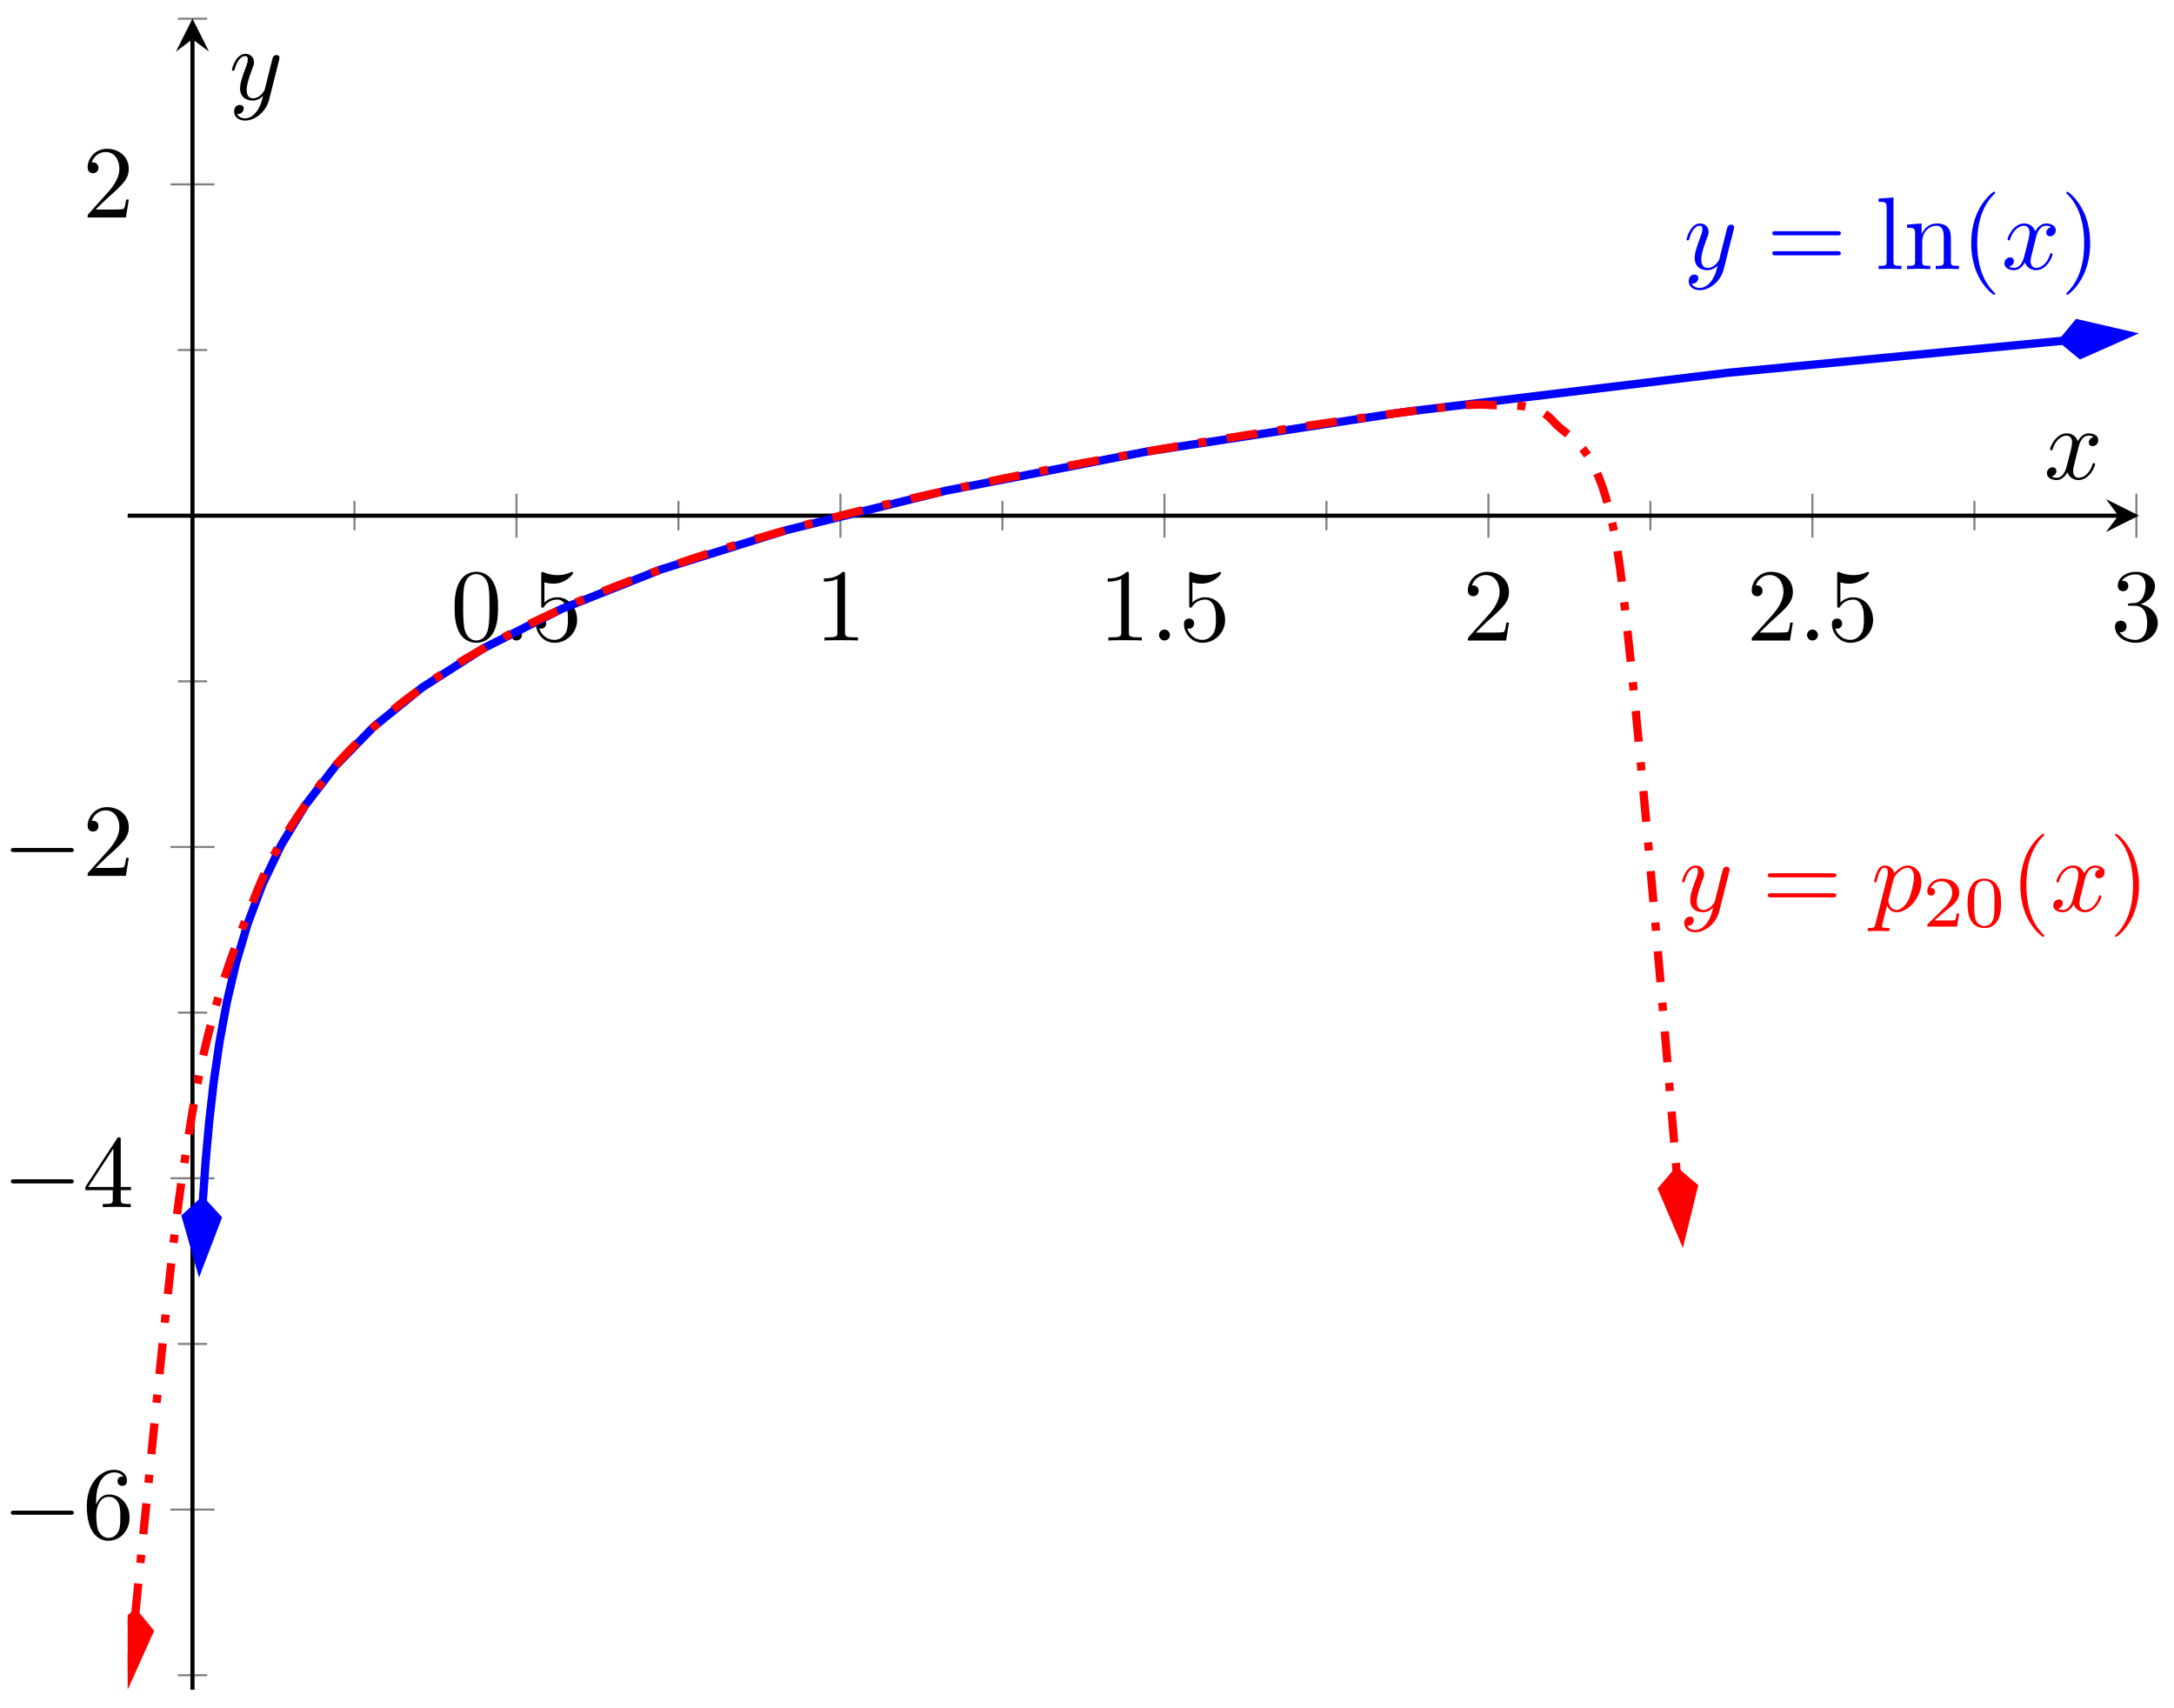 <svg xmlns="http://www.w3.org/2000/svg" xmlns:xlink="http://www.w3.org/1999/xlink" xmlns:inkscape="http://www.inkscape.org/namespaces/inkscape" version="1.1" width="210" height="165" viewBox="0 0 210 165">
<defs>
<path id="font_1_3" d="M.46 .32C.46 .4 .455 .48 .42 .554 .374 .65 .292 .666 .25 .666 .19 .666 .117 .64 .076 .547 .044 .478 .039 .4 .039 .32 .039 .245 .043 .155 .084 .079 .127-.002 .2-.022 .249-.022 .303-.022 .379-.001 .423 .094 .455 .163 .46 .241 .46 .32M.249-0C.21-0 .151 .025 .133 .121 .122 .181 .122 .273 .122 .332 .122 .396 .122 .462 .13 .516 .149 .635 .224 .644 .249 .644 .282 .644 .348 .626 .367 .527 .377 .471 .377 .395 .377 .332 .377 .257 .377 .189 .366 .125 .351 .03 .294-0 .249-0Z"/>
<path id="font_2_1" d="M.192 .053C.192 .082 .168 .106 .139 .106 .11 .106 .086 .082 .086 .053 .086 .024 .11 0 .139 0 .168 0 .192 .024 .192 .053Z"/>
<path id="font_1_8" d="M.449 .2C.449 .319 .367 .419 .259 .419 .211 .419 .168 .403 .132 .368V.564C.152 .558 .185 .551 .217 .551 .34 .551 .41 .642 .41 .655 .41 .661 .407 .666 .4 .666 .399 .666 .397 .666 .392 .663 .372 .654 .323 .634 .256 .634 .216 .634 .17 .641 .123 .662 .115 .665 .113 .665 .111 .665 .101 .665 .101 .657 .101 .641V.344C.101 .326 .101 .318 .115 .318 .122 .318 .124 .321 .128 .327 .139 .343 .176 .397 .257 .397 .309 .397 .334 .351 .342 .333 .358 .296 .36 .257 .36 .207 .36 .172 .36 .112 .336 .07 .312 .031 .275 .006 .229 .006 .156 .006 .099 .058 .082 .117 .085 .116 .088 .115 .099 .115 .132 .115 .149 .14 .149 .164 .149 .188 .132 .213 .099 .213 .085 .213 .05 .206 .05 .16 .05 .074 .119-.022 .231-.022 .347-.022 .449 .073 .449 .2Z"/>
<path id="font_1_4" d="M.294 .64C.294 .664 .294 .666 .271 .666 .209 .602 .121 .602 .089 .602V.571C.109 .571 .168 .571 .22 .597V.079C.22 .043 .217 .031 .127 .031H.095V0C.13 .003 .217 .003 .257 .003 .297 .003 .384 .003 .419 0V.031H.387C.297 .031 .294 .042 .294 .079V.64Z"/>
<path id="font_1_5" d="M.127 .077 .233 .18C.389 .318 .449 .372 .449 .472 .449 .586 .359 .666 .237 .666 .124 .666 .05 .574 .05 .485 .05 .429 .1 .429 .103 .429 .12 .429 .155 .441 .155 .482 .155 .508 .137 .534 .102 .534 .094 .534 .092 .534 .089 .533 .112 .598 .166 .635 .224 .635 .315 .635 .358 .554 .358 .472 .358 .392 .308 .313 .253 .251L.061 .037C.05 .026 .05 .024 .05 0H.421L.449 .174H.424C.419 .144 .412 .1 .402 .085 .395 .077 .329 .077 .307 .077H.127Z"/>
<path id="font_1_6" d="M.29 .352C.372 .379 .43 .449 .43 .528 .43 .61 .342 .666 .246 .666 .145 .666 .069 .606 .069 .53 .069 .497 .091 .478 .12 .478 .151 .478 .171 .5 .171 .529 .171 .579 .124 .579 .109 .579 .14 .628 .206 .641 .242 .641 .283 .641 .338 .619 .338 .529 .338 .517 .336 .459 .31 .415 .28 .367 .246 .364 .221 .363 .213 .362 .189 .36 .182 .36 .174 .359 .167 .358 .167 .348 .167 .337 .174 .337 .191 .337H.235C.317 .337 .354 .269 .354 .17 .354 .034 .285 .006 .241 .006 .198 .006 .123 .022 .088 .081 .123 .076 .154 .098 .154 .136 .154 .172 .127 .192 .098 .192 .074 .192 .042 .178 .042 .134 .042 .043 .135-.022 .244-.022 .366-.022 .457 .068 .457 .17 .457 .253 .394 .331 .29 .352Z"/>
<path id="font_3_1" d="M.659 .23C.676 .23 .694 .23 .694 .25 .694 .27 .676 .27 .659 .27H.118C.101 .27 .083 .27 .083 .25 .083 .23 .101 .23 .118 .23H.659Z"/>
<path id="font_1_9" d="M.132 .328V.352C.132 .605 .256 .641 .307 .641 .331 .641 .373 .635 .395 .601 .38 .601 .34 .601 .34 .556 .34 .525 .364 .51 .386 .51 .402 .51 .432 .519 .432 .558 .432 .618 .388 .666 .305 .666 .177 .666 .042 .537 .042 .316 .042 .049 .158-.022 .251-.022 .362-.022 .457 .072 .457 .204 .457 .331 .368 .427 .257 .427 .189 .427 .152 .376 .132 .328M.251 .006C.188 .006 .158 .066 .152 .081 .134 .128 .134 .208 .134 .226 .134 .304 .166 .404 .256 .404 .272 .404 .318 .404 .349 .342 .367 .305 .367 .254 .367 .205 .367 .157 .367 .107 .35 .071 .32 .011 .274 .006 .251 .006Z"/>
<path id="font_1_7" d="M.294 .165V.078C.294 .042 .292 .031 .218 .031H.197V0C.238 .003 .29 .003 .332 .003 .374 .003 .427 .003 .468 0V.031H.447C.373 .031 .371 .042 .371 .078V.165H.471V.196H.371V.651C.371 .671 .371 .677 .355 .677 .346 .677 .343 .677 .335 .665L.028 .196V.165H.294M.3 .196H.056L.3 .569V.196Z"/>
<clipPath id="clip_4">
<path transform="matrix(1,0,0,-1,12.334,163.211)" d="M0 0H194.276V161.402H0Z"/>
</clipPath>
<path id="font_2_4" d="M.486 .381C.49 .395 .49 .397 .49 .404 .49 .422 .476 .431 .461 .431 .451 .431 .435 .425 .426 .41 .424 .405 .416 .374 .412 .356 .405 .33 .398 .303 .392 .276L.347 .096C.343 .081 .3 .011 .234 .011 .183 .011 .172 .055 .172 .092 .172 .138 .189 .2 .223 .288 .239 .329 .243 .34 .243 .36 .243 .405 .211 .442 .161 .442 .066 .442 .029 .297 .029 .288 .029 .278 .039 .278 .041 .278 .051 .278 .052 .28 .057 .296 .084 .39 .124 .42 .158 .42 .166 .42 .183 .42 .183 .388 .183 .363 .173 .337 .166 .318 .126 .212 .108 .155 .108 .108 .108 .019 .171-.011 .23-.011 .269-.011 .303 .006 .331 .034 .318-.018 .306-.067 .266-.12 .24-.154 .202-.183 .156-.183 .142-.183 .097-.18 .08-.141 .096-.141 .109-.141 .123-.129 .133-.12 .143-.107 .143-.088 .143-.057 .116-.053 .106-.053 .083-.053 .05-.069 .05-.118 .05-.168 .094-.205 .156-.205 .259-.205 .362-.114 .39-.001L.486 .381Z"/>
<path id="font_1_10" d="M.687 .327C.702 .327 .721 .327 .721 .347 .721 .367 .702 .367 .688 .367H.089C.075 .367 .056 .367 .056 .347 .056 .327 .075 .327 .09 .327H.687M.688 .133C.702 .133 .721 .133 .721 .153 .721 .173 .702 .173 .687 .173H.09C.075 .173 .056 .173 .056 .153 .056 .133 .075 .133 .089 .133H.688Z"/>
<path id="font_1_11" d="M.177 .694 .033 .683V.652C.103 .652 .111 .645 .111 .596V.076C.111 .031 .1 .031 .033 .031V0C.066 .001 .119 .003 .144 .003 .169 .003 .218 .001 .255 0V.031C.188 .031 .177 .031 .177 .076V.694Z"/>
<path id="font_1_12" d="M.11 .344V.076C.11 .031 .099 .031 .032 .031V0C.067 .001 .118 .003 .145 .003 .171 .003 .223 .001 .257 0V.031C.19 .031 .179 .031 .179 .076V.26C.179 .364 .25 .42 .314 .42 .377 .42 .388 .366 .388 .309V.076C.388 .031 .377 .031 .31 .031V0C.345 .001 .396 .003 .423 .003 .449 .003 .501 .001 .535 0V.031C.483 .031 .458 .031 .457 .061V.252C.457 .338 .457 .369 .426 .405 .412 .422 .379 .442 .321 .442 .248 .442 .201 .399 .173 .337V.442L.032 .431V.4C.102 .4 .11 .393 .11 .344Z"/>
<path id="font_1_1" d="M.331-.24C.331-.237 .331-.235 .314-.218 .189-.092 .157 .097 .157 .25 .157 .424 .195 .598 .318 .723 .331 .735 .331 .737 .331 .74 .331 .747 .327 .75 .321 .75 .311 .75 .221 .682 .162 .555 .111 .445 .099 .334 .099 .25 .099 .172 .11 .051 .165-.062 .225-.185 .311-.25 .321-.25 .327-.25 .331-.247 .331-.24Z"/>
<path id="font_2_3" d="M.334 .302C.34 .328 .363 .42 .433 .42 .438 .42 .462 .42 .483 .407 .455 .402 .435 .377 .435 .353 .435 .337 .446 .318 .473 .318 .495 .318 .527 .336 .527 .376 .527 .428 .468 .442 .434 .442 .376 .442 .341 .389 .329 .366 .304 .432 .25 .442 .221 .442 .117 .442 .06 .313 .06 .288 .06 .278 .07 .278 .072 .278 .08 .278 .083 .28 .085 .289 .119 .395 .185 .42 .219 .42 .238 .42 .273 .411 .273 .353 .273 .322 .256 .255 .219 .115 .203 .053 .168 .011 .124 .011 .118 .011 .095 .011 .074 .024 .099 .029 .121 .05 .121 .078 .121 .105 .099 .113 .084 .113 .054 .113 .029 .087 .029 .055 .029 .009 .079-.011 .123-.011 .189-.011 .225 .059 .228 .065 .24 .028 .276-.011 .336-.011 .439-.011 .496 .118 .496 .143 .496 .153 .487 .153 .484 .153 .475 .153 .473 .149 .471 .142 .438 .035 .37 .011 .338 .011 .299 .011 .283 .043 .283 .077 .283 .099 .289 .121 .3 .165L.334 .302Z"/>
<path id="font_1_2" d="M.289 .25C.289 .328 .278 .449 .223 .562 .163 .685 .077 .75 .067 .75 .061 .75 .057 .746 .057 .74 .057 .737 .057 .735 .076 .717 .174 .618 .231 .459 .231 .25 .231 .079 .194-.097 .07-.223 .057-.235 .057-.237 .057-.24 .057-.246 .061-.25 .067-.25 .077-.25 .167-.182 .226-.055 .277 .055 .289 .166 .289 .25Z"/>
<path id="font_2_2" d="M.045-.122C.037-.156 .035-.163-.009-.163-.021-.163-.032-.163-.032-.182-.032-.19-.027-.194-.019-.194 .008-.194 .037-.191 .065-.191 .098-.191 .132-.194 .164-.194 .169-.194 .182-.194 .182-.174 .182-.163 .172-.163 .158-.163 .108-.163 .108-.156 .108-.147 .108-.135 .15 .028 .157 .053 .17 .024 .198-.011 .249-.011 .365-.011 .49 .135 .49 .282 .49 .376 .433 .442 .357 .442 .307 .442 .259 .406 .226 .367 .216 .421 .173 .442 .136 .442 .09 .442 .071 .403 .062 .385 .044 .351 .031 .291 .031 .288 .031 .278 .041 .278 .043 .278 .053 .278 .054 .279 .06 .301 .077 .372 .097 .42 .133 .42 .15 .42 .164 .412 .164 .374 .164 .351 .161 .34 .157 .323L.045-.122M.221 .312C.228 .339 .255 .367 .273 .382 .308 .413 .337 .42 .354 .42 .394 .42 .418 .385 .418 .326 .418 .267 .385 .152 .367 .114 .333 .044 .285 .011 .248 .011 .182 .011 .169 .094 .169 .1 .169 .102 .169 .104 .172 .116L.221 .312Z"/>
<path id="font_5_2" d="M.505 .182H.471C.468 .16 .458 .101 .445 .091 .437 .085 .36 .085 .346 .085H.162C.267 .178 .302 .206 .362 .253 .436 .312 .505 .374 .505 .469 .505 .59 .399 .664 .271 .664 .147 .664 .063 .577 .063 .485 .063 .434 .106 .429 .116 .429 .14 .429 .169 .446 .169 .482 .169 .5 .162 .535 .11 .535 .141 .606 .209 .628 .256 .628 .356 .628 .408 .55 .408 .469 .408 .382 .346 .313 .314 .277L.073 .039C.063 .03 .063 .028 .063 0H.475L.505 .182Z"/>
<path id="font_5_1" d="M.516 .319C.516 .429 .503 .508 .457 .578 .426 .624 .364 .664 .284 .664 .052 .664 .052 .391 .052 .319 .052 .247 .052-.02 .284-.02 .516-.02 .516 .247 .516 .319M.284 .008C.238 .008 .177 .035 .157 .117 .143 .176 .143 .258 .143 .332 .143 .405 .143 .481 .158 .536 .179 .615 .243 .636 .284 .636 .338 .636 .39 .603 .408 .545 .424 .491 .425 .419 .425 .332 .425 .258 .425 .184 .412 .121 .392 .03 .324 .008 .284 .008Z"/>
</defs>
<path transform="matrix(1,0,0,-1,12.334,163.211)" stroke-width=".199" stroke-linecap="butt" stroke-miterlimit="10" stroke-linejoin="miter" fill="none" stroke="#7f807f" d="M21.907 111.984V114.819M53.202 111.984V114.819M84.498 111.984V114.819M115.794 111.984V114.819M147.089 111.984V114.819M178.385 111.984V114.819"/>
<path transform="matrix(1,0,0,-1,12.334,163.211)" stroke-width=".199" stroke-linecap="butt" stroke-miterlimit="10" stroke-linejoin="miter" fill="none" stroke="#7f807f" d="M37.555 111.276V115.528M68.85 111.276V115.528M100.146 111.276V115.528M131.441 111.276V115.528M162.737 111.276V115.528M194.032 111.276V115.528"/>
<path transform="matrix(1,0,0,-1,12.334,163.211)" stroke-width=".199" stroke-linecap="butt" stroke-miterlimit="10" stroke-linejoin="miter" fill="none" stroke="#7f807f" d="M4.842 1.401H7.677M4.842 33.401H7.677M4.842 65.402H7.677M4.842 97.402H7.677M4.842 129.402H7.677M4.842 161.402H7.677"/>
<path transform="matrix(1,0,0,-1,12.334,163.211)" stroke-width=".199" stroke-linecap="butt" stroke-miterlimit="10" stroke-linejoin="miter" fill="none" stroke="#7f807f" d="M4.133 17.401H8.385M4.133 49.402H8.385M4.133 81.402H8.385M4.133 145.402H8.385"/>
<path transform="matrix(1,0,0,-1,12.334,163.211)" stroke-width=".399" stroke-linecap="butt" stroke-miterlimit="10" stroke-linejoin="miter" fill="none" stroke="#000000" d="M0 113.402H192.283"/>
<path transform="matrix(1,0,0,-1,204.623,49.8)" d="M1.993 0-1.196 1.594 0 0-1.196-1.594"/>
<path transform="matrix(1,0,0,-1,12.334,163.211)" stroke-width=".399" stroke-linecap="butt" stroke-miterlimit="10" stroke-linejoin="miter" fill="none" stroke="#000000" d="M6.259 0V159.41"/>
<path transform="matrix(0,-1,-1,-0,18.593,3.788)" d="M1.993 0-1.196 1.594 0 0-1.196-1.594"/>
<use data-text="0" xlink:href="#font_1_3" transform="matrix(9.963,0,0,-9.963,43.525,61.867)"/>
<use data-text="." xlink:href="#font_2_1" transform="matrix(9.963,0,0,-9.963,48.507,61.867)"/>
<use data-text="5" xlink:href="#font_1_8" transform="matrix(9.963,0,0,-9.963,51.274,61.867)"/>
<use data-text="1" xlink:href="#font_1_4" transform="matrix(9.963,0,0,-9.963,78.696,61.867)"/>
<use data-text="1" xlink:href="#font_1_4" transform="matrix(9.963,0,0,-9.963,106.118,61.867)"/>
<use data-text="." xlink:href="#font_2_1" transform="matrix(9.963,0,0,-9.963,111.1,61.867)"/>
<use data-text="5" xlink:href="#font_1_8" transform="matrix(9.963,0,0,-9.963,113.867,61.867)"/>
<use data-text="2" xlink:href="#font_1_5" transform="matrix(9.963,0,0,-9.963,141.289,61.867)"/>
<use data-text="2" xlink:href="#font_1_5" transform="matrix(9.963,0,0,-9.963,168.711,61.867)"/>
<use data-text="." xlink:href="#font_2_1" transform="matrix(9.963,0,0,-9.963,173.693,61.867)"/>
<use data-text="5" xlink:href="#font_1_8" transform="matrix(9.963,0,0,-9.963,176.46,61.867)"/>
<use data-text="3" xlink:href="#font_1_6" transform="matrix(9.963,0,0,-9.963,203.882,61.867)"/>
<use data-text="&#x2212;" xlink:href="#font_3_1" transform="matrix(9.963,0,0,-9.963,.217,148.604)"/>
<use data-text="6" xlink:href="#font_1_9" transform="matrix(9.963,0,0,-9.963,7.966,148.604)"/>
<use data-text="&#x2212;" xlink:href="#font_3_1" transform="matrix(9.963,0,0,-9.963,.217,116.601)"/>
<use data-text="4" xlink:href="#font_1_7" transform="matrix(9.963,0,0,-9.963,7.966,116.601)"/>
<use data-text="&#x2212;" xlink:href="#font_3_1" transform="matrix(9.963,0,0,-9.963,.217,84.597)"/>
<use data-text="2" xlink:href="#font_1_5" transform="matrix(9.963,0,0,-9.963,7.966,84.597)"/>
<use data-text="2" xlink:href="#font_1_5" transform="matrix(9.963,0,0,-9.963,7.966,21.007)"/>
<g clip-path="url(#clip_4)">
<path transform="matrix(1,0,0,-1,12.334,163.211)" stroke-width=".797" stroke-linecap="butt" stroke-miterlimit="10" stroke-linejoin="miter" fill="none" stroke="#0000ff" d="M7.213 47.121 7.057 43.602 7.271 47.402 7.542 51.202 7.886 55.002 8.322 58.802 8.875 62.602 9.577 66.402 10.466 70.202 11.594 74.002 13.02 77.802 14.835 81.602 17.134 85.402 20.051 89.202 23.751 93.002 28.441 96.802 34.388 100.602 41.932 104.402 51.492 108.202 63.618 112.002 78.977 115.802 98.47 119.602 123.187 123.402 154.531 127.202 186.983 130.305"/>
<path transform="matrix(-.044,.999,.999,.044,19.572,115.523)" d="M6.63 0 2.08 1.517 .564 0 2.08-1.517Z" fill="#0000ff"/>
<path transform="matrix(-.044,.999,.999,.044,19.572,115.523)" stroke-width=".797" stroke-linecap="butt" stroke-miterlimit="10" stroke-linejoin="miter" fill="none" stroke="#0000ff" d="M6.63 0 2.08 1.517 .564 0 2.08-1.517Z"/>
<path transform="matrix(.995,-.095,-.095,-.995,198.761,32.949)" d="M6.63 0 2.08 1.517 .564 0 2.08-1.517Z" fill="#0000ff"/>
<path transform="matrix(.995,-.095,-.095,-.995,198.761,32.949)" stroke-width=".797" stroke-linecap="butt" stroke-miterlimit="10" stroke-linejoin="miter" fill="none" stroke="#0000ff" d="M6.63 0 2.08 1.517 .564 0 2.08-1.517Z"/>
<use data-text="y" xlink:href="#font_2_4" transform="matrix(9.963,0,0,-9.963,162.624,25.988)" fill="#0000ff"/>
<use data-text="=" xlink:href="#font_1_10" transform="matrix(9.963,0,0,-9.963,170.635,25.988)" fill="#0000ff"/>
<use data-text="l" xlink:href="#font_1_11" transform="matrix(9.963,0,0,-9.963,181.136,25.988)" fill="#0000ff"/>
<use data-text="n" xlink:href="#font_1_12" transform="matrix(9.963,0,0,-9.963,183.895,25.988)" fill="#0000ff"/>
<use data-text="(" xlink:href="#font_1_1" transform="matrix(9.963,0,0,-9.963,189.425,25.988)" fill="#0000ff"/>
<use data-text="x" xlink:href="#font_2_3" transform="matrix(9.963,0,0,-9.963,193.327,25.988)" fill="#0000ff"/>
<use data-text=")" xlink:href="#font_1_2" transform="matrix(9.963,0,0,-9.963,199.022,25.988)" fill="#0000ff"/>
<path transform="matrix(1,0,0,-1,12.334,163.211)" stroke-width=".797" stroke-linecap="butt" stroke-dasharray="2.989,1.993,.797,1.993" stroke-miterlimit="10" stroke-linejoin="miter" fill="none" stroke="#ff0000" d="M.73 7.29C4.522 45.129 4.522 45.129 6.259 55.838 7.996 66.548 10.781 72.77 12.518 77.188 14.255 81.606 17.04 85.329 18.777 87.681 20.514 90.033 23.3 92.605 25.036 94.14 26.773 95.674 29.559 97.607 31.296 98.741 33.032 99.875 35.818 101.411 37.555 102.311 39.292 103.212 42.077 104.482 43.814 105.229 45.551 105.976 48.336 107.056 50.073 107.695 51.81 108.334 54.595 109.274 56.332 109.832 58.069 110.389 60.854 111.221 62.591 111.716 64.328 112.212 67.113 112.956 68.85 113.402 70.587 113.847 73.372 114.522 75.109 114.927 76.846 115.332 79.632 115.948 81.368 116.319 83.105 116.69 85.891 117.258 87.628 117.6 89.364 117.942 92.15 118.468 93.887 118.785 95.624 119.103 98.409 119.593 100.146 119.889 101.883 120.186 104.668 120.644 106.405 120.922 108.142 121.2 110.927 121.631 112.664 121.892 114.401 122.153 117.186 122.562 118.923 122.803 120.66 123.043 123.445 123.446 125.182 123.627 126.919 123.807 129.704 124.255 131.441 124.102 133.178 123.949 135.964 124.524 137.7 122.521 139.437 120.519 142.223 120.749 143.96 109.67 145.696 98.59 150.219 42.669 149.628 49.972"/>
<path transform="matrix(-.1,.995,.995,.1,13.121,155.359)" d="M6.63 0 2.08 1.517 .564 0 2.08-1.517Z" fill="#ff0000"/>
<path transform="matrix(-.1,.995,.995,.1,13.121,155.359)" stroke-width=".797" stroke-linecap="butt" stroke-miterlimit="10" stroke-linejoin="miter" fill="none" stroke="#ff0000" d="M6.63 0 2.08 1.517 .564 0 2.08-1.517Z"/>
<path transform="matrix(.081,.997,.997,-.081,161.921,112.673)" d="M6.63 0 2.08 1.517 .564 0 2.08-1.517Z" fill="#ff0000"/>
<path transform="matrix(.081,.997,.997,-.081,161.921,112.673)" stroke-width=".797" stroke-linecap="butt" stroke-miterlimit="10" stroke-linejoin="miter" fill="none" stroke="#ff0000" d="M6.63 0 2.08 1.517 .564 0 2.08-1.517Z"/>
<use data-text="y" xlink:href="#font_2_4" transform="matrix(9.963,0,0,-9.963,162.191,88.004)" fill="#ff0000"/>
<use data-text="=" xlink:href="#font_1_10" transform="matrix(9.963,0,0,-9.963,170.202,88.004)" fill="#ff0000"/>
<use data-text="p" xlink:href="#font_2_2" transform="matrix(9.963,0,0,-9.963,180.718,88.004)" fill="#ff0000"/>
<use data-text="2" xlink:href="#font_5_2" transform="matrix(6.974,0,0,-6.974,185.73,89.499)" fill="#ff0000"/>
<use data-text="0" xlink:href="#font_5_1" transform="matrix(6.974,0,0,-6.974,189.698,89.499)" fill="#ff0000"/>
<use data-text="(" xlink:href="#font_1_1" transform="matrix(9.963,0,0,-9.963,194.171,88.004)" fill="#ff0000"/>
<use data-text="x" xlink:href="#font_2_3" transform="matrix(9.963,0,0,-9.963,198.046,88.004)" fill="#ff0000"/>
<use data-text=")" xlink:href="#font_1_2" transform="matrix(9.963,0,0,-9.963,203.74,88.004)" fill="#ff0000"/>
</g>
<use data-text="x" xlink:href="#font_2_3" transform="matrix(9.963,0,0,-9.963,197.435,46.26)"/>
<use data-text="y" xlink:href="#font_2_4" transform="matrix(9.963,0,0,-9.963,22.114,9.605)"/>
</svg>
